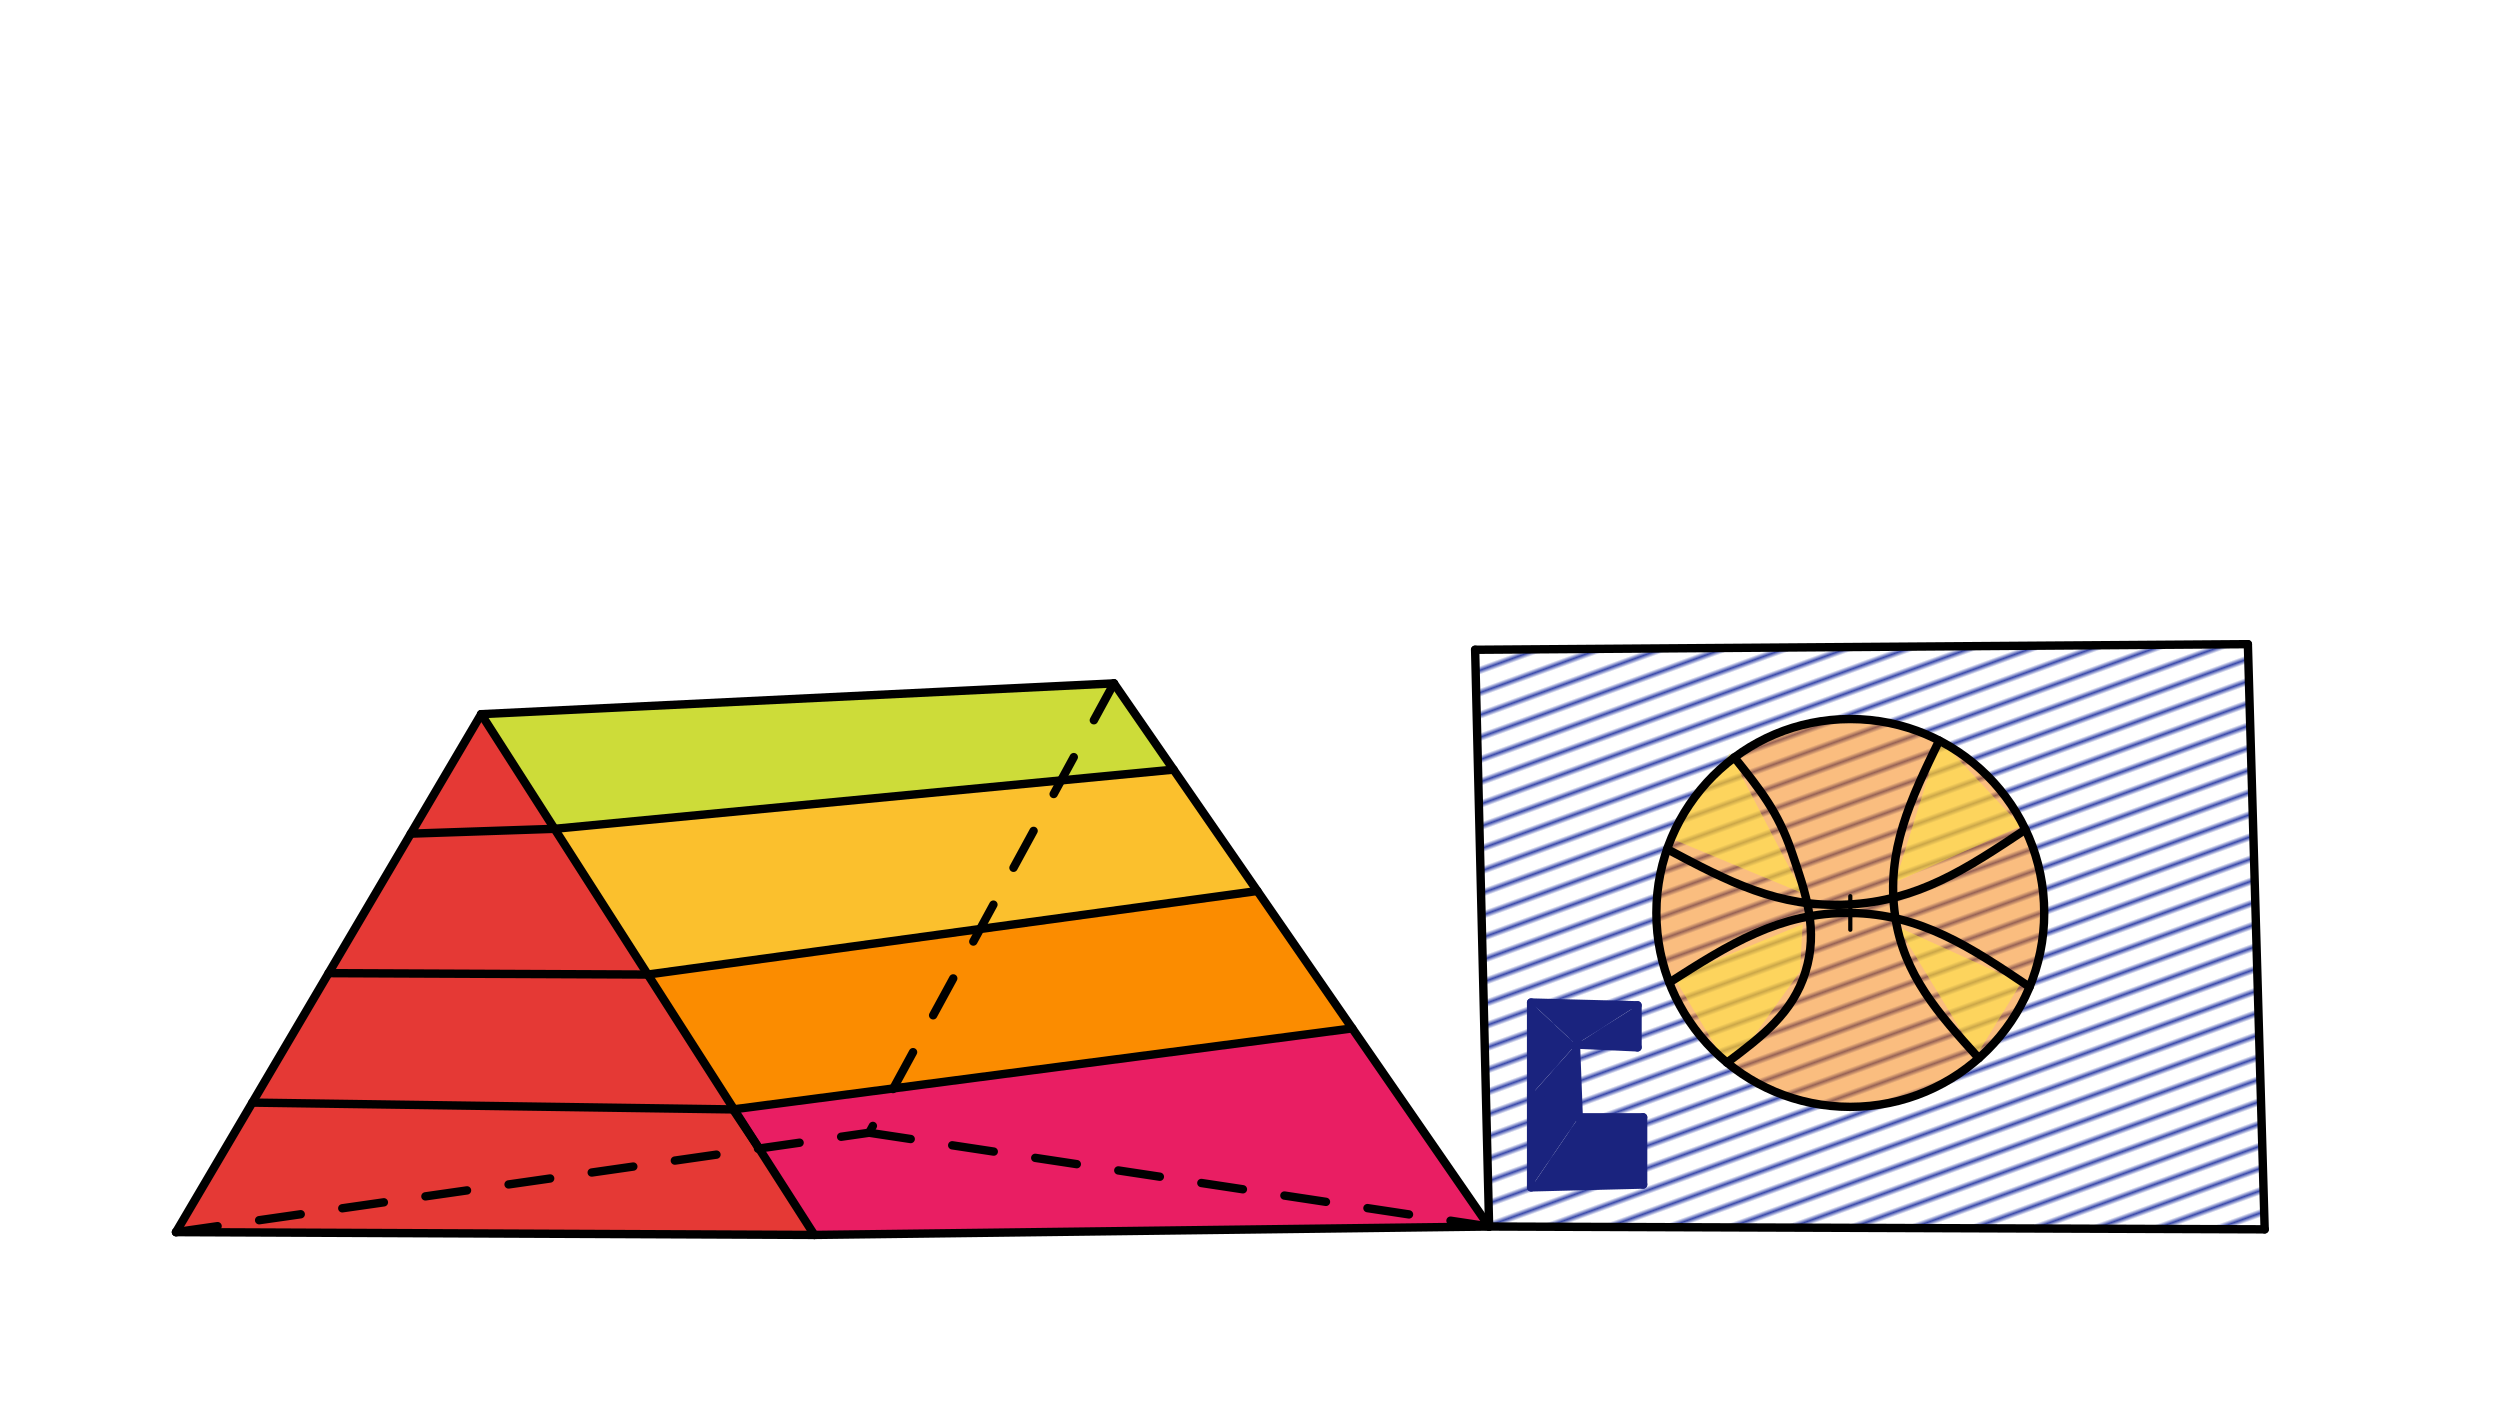 <svg xmlns="http://www.w3.org/2000/svg" class="svg--1it" height="100%" preserveAspectRatio="xMidYMid meet" viewBox="0 0 595.276 334.488" width="100%"><defs><marker id="marker-arrow" markerHeight="16" markerUnits="userSpaceOnUse" markerWidth="24" orient="auto-start-reverse" refX="24" refY="4" viewBox="0 0 24 8"><path d="M 0 0 L 24 4 L 0 8 z" stroke="inherit"></path></marker></defs><g class="aux-layer--1FB"><g class="element--2qn"><defs><pattern height="5" id="fill_123_598dsd__pattern-stripes" patternTransform="rotate(-90)" patternUnits="userSpaceOnUse" width="5"><rect fill="#CC0000" height="1" transform="translate(0,0)" width="5"></rect></pattern></defs><g fill="url(#fill_123_598dsd__pattern-stripes)"></g></g><g class="element--2qn"><defs><pattern height="5" id="fill_124_d7s0un__pattern-stripes" patternTransform="rotate(-20)" patternUnits="userSpaceOnUse" width="5"><rect fill="#3949AB" height="1" transform="translate(0,0)" width="5"></rect></pattern></defs><g fill="url(#fill_124_d7s0un__pattern-stripes)"></g></g><g class="element--2qn"><defs><pattern height="5" id="fill_304_ealrsj__pattern-stripes" patternTransform="rotate(-20)" patternUnits="userSpaceOnUse" width="5"><rect fill="#3949AB" height="1" transform="translate(0,0)" width="5"></rect></pattern></defs><g fill="url(#fill_304_ealrsj__pattern-stripes)"><path d="M 354.575 292.05 L 539.242 292.717 L 535.242 153.383 L 351.242 154.717 L 354.575 292.05 Z" stroke="none"></path></g></g></g><g class="main-layer--3Vd"><g class="element--2qn"><g fill="#F57C00" opacity="0.5"><path d="M 442.575 245.383 L 442.575 245.383 L 437.242 247.383 Z" stroke="none"></path></g></g><g class="element--2qn"><g fill="#F57C00" opacity="0.5"><path d="M 412.575 251.383 L 469.242 250.05 L 449.908 218.717 L 433.908 218.717 L 395.298 226.439 L 395.298 226.439 A 46.174 46.174 0 0 0 473.708 249.542 L 473.708 249.542 L 473.708 249.542 A 46.174 46.174 0 1 0 395.298 226.439 Z" stroke="none"></path></g></g><g class="element--2qn"><g fill="#FFEB3B" opacity="0.5"><path d="M 411.908 254.717 L 398.575 232.717 L 429.242 220.05 L 428.575 231.383 Z" stroke="none"></path></g></g><g class="element--2qn"><g fill="#FFEB3B" opacity="0.5"><path d="M 397.242 199.383 L 411.908 179.383 L 429.242 212.717 L 429.242 212.717 L 429.242 212.717 Z" stroke="none"></path></g></g><g class="element--2qn"><g fill="#FFEB3B" opacity="0.5"><path d="M 433.242 216.717 L 449.242 215.383 Z" stroke="none"></path></g></g><g class="element--2qn"><g fill="#FFEB3B" opacity="01"></g></g><g class="element--2qn"><g fill="#FFEB3B" opacity="0.5"></g></g><g class="element--2qn"><g fill="#FFEB3B" opacity="0.5"><path d="M 451.908 220.717 L 470.575 251.383 L 481.242 234.05 Z" stroke="none"></path></g></g><g class="element--2qn"><g fill="#FFEB3B" opacity="0.5"><path d="M 451.242 210.05 L 461.908 176.05 L 481.242 196.717 Z" stroke="none"></path></g></g><g class="element--2qn"><g fill="#311B92" opacity="1"></g></g><g class="element--2qn"><g fill="#311B92" opacity="1"></g></g><g class="element--2qn"><g fill="#311B92" opacity="1"><path d="M 371.908 284.05 L 369.908 227.383 Z" stroke="none"></path></g></g><g class="element--2qn"><g fill="#311B92" opacity="1"><path d="M 371.908 284.05 L 369.908 227.383 Z" stroke="none"></path></g></g><g class="element--2qn"><g fill="#311B92" opacity="1"><path d="M 503.242 254.383 L 497.242 226.05 L 503.242 254.383 Z" stroke="none"></path></g></g><g class="element--2qn"><g fill="#311B92" opacity="1"><path d="M 503.242 254.383 L 496.575 226.717 L 503.242 254.383 Z" stroke="none"></path></g></g><g class="element--2qn"><g fill="#311B92" opacity="1"><path d="M 503.242 254.383 L 503.242 240.05 L 503.242 254.383 Z" stroke="none"></path></g></g><g class="element--2qn"><g fill="#311B92" opacity="1"><path d="M 502.575 238.717 L 497.242 226.05 L 502.575 238.717 Z" stroke="none"></path></g></g><g class="element--2qn"><g fill="#311B92" opacity="1"><path d="M 497.908 282.05 L 511.908 260.717 L 511.908 260.717 L 511.908 260.717 Z" stroke="none"></path></g></g><g class="element--2qn"><g fill="#311B92" opacity="1"><path d="M 520.575 258.05 L 498.575 279.383 L 520.575 258.05 Z" stroke="none"></path></g></g><g class="element--2qn"><g fill="#E53935" opacity="1"><path d="M 114.575 170.05 L 97.81 198.504 L 132.042 197.352 L 132.042 197.352 L 132.042 197.352 L 132.042 197.352 L 120.664 179.567 L 114.575 170.05 Z" stroke="none"></path></g></g><g class="element--2qn"><g fill="#E53935" opacity="1"><path d="M 78.242 231.717 L 154.242 232.05 L 132.042 197.352 L 97.81 198.504 L 97.81 198.504 L 97.81 198.504 L 78.242 231.717 Z" stroke="none"></path></g></g><g class="element--2qn"><g fill="#E53935" opacity="1"><path d="M 60.079 262.543 L 174.768 264.133 L 154.242 232.05 L 78.242 231.717 L 60.079 262.543 Z" stroke="none"></path></g></g><g class="element--2qn"><g fill="#E53935" opacity="1"><path d="M 41.908 293.383 L 193.908 294.05 L 174.768 264.133 L 60.079 262.543 L 41.908 293.383 Z" stroke="none"></path></g></g><g class="element--2qn"><g fill="#CDDC39" opacity="1"><path d="M 132.042 197.352 L 279.428 183.255 L 265.242 162.717 L 114.575 170.05 L 132.042 197.352 Z" stroke="none"></path></g></g><g class="element--2qn"><g fill="#FBC02D" opacity="1"><path d="M 154.242 232.05 L 299.389 212.154 L 279.428 183.255 L 132.042 197.352 L 154.242 232.05 Z" stroke="none"></path></g></g><g class="element--2qn"><g fill="#FB8C00" opacity="1"><path d="M 174.768 264.133 L 321.986 244.869 L 299.389 212.154 L 154.242 232.05 L 174.768 264.133 Z" stroke="none"></path></g></g><g class="element--2qn"><g fill="#E91E63" opacity="1"><path d="M 193.908 294.05 L 354.575 292.05 L 321.986 244.869 L 174.768 264.133 L 193.908 294.05 Z" stroke="none"></path></g></g><g class="element--2qn"><g fill="#1A237E" opacity="1"><path d="M 495.908 278.05 L 520.575 258.717 L 495.908 278.05 Z" stroke="none"></path></g></g><g class="element--2qn"><g fill="#1A237E" opacity="1"><path d="M 503.242 270.717 L 515.242 250.717 L 515.242 250.717 L 503.242 270.717 Z" stroke="none"></path></g></g><g class="element--2qn"><g fill="#1A237E" opacity="1"><path d="M 364.575 282.717 L 391.242 282.05 L 391.242 266.05 L 375.908 266.05 L 364.575 282.717 Z" stroke="none"></path></g></g><g class="element--2qn"><g fill="#1A237E" opacity="1"><path d="M 364.575 282.717 L 375.908 266.05 L 364.575 260.717 L 364.575 282.717 Z" stroke="none"></path></g></g><g class="element--2qn"><g fill="#1A237E" opacity="1"><path d="M 375.908 266.05 L 364.575 260.717 L 375.242 248.717 L 375.908 266.05 Z" stroke="none"></path></g></g><g class="element--2qn"><g fill="#1A237E" opacity="1"><path d="M 364.575 260.717 L 375.242 248.717 L 364.575 238.717 L 364.575 260.717 Z" stroke="none"></path></g></g><g class="element--2qn"><g fill="#1A237E" opacity="1"><path d="M 375.242 248.717 L 364.575 238.717 L 389.908 239.383 L 375.242 248.717 Z" stroke="none"></path></g></g><g class="element--2qn"><g fill="#1A237E" opacity="1"><path d="M 375.242 248.717 L 389.908 249.383 L 389.908 249.383 L 375.242 248.717 Z" stroke="none"></path></g></g><g class="element--2qn"><g fill="#1A237E" opacity="1"><path d="M 389.908 239.383 L 389.908 249.383 L 375.242 248.717 L 389.908 239.383 Z" stroke="none"></path></g></g><g class="element--2qn"><line stroke="#000000" stroke-dasharray="none" stroke-linecap="round" stroke-width="2" x1="193.908" x2="354.575" y1="294.05" y2="292.05"></line></g><g class="element--2qn"><line stroke="#000000" stroke-dasharray="none" stroke-linecap="round" stroke-width="2" x1="265.242" x2="354.575" y1="162.717" y2="292.05"></line></g><g class="element--2qn"><line stroke="#000000" stroke-dasharray="none" stroke-linecap="round" stroke-width="2" x1="193.908" x2="114.575" y1="294.05" y2="170.05"></line></g><g class="element--2qn"><line stroke="#000000" stroke-dasharray="none" stroke-linecap="round" stroke-width="2" x1="193.908" x2="41.908" y1="294.05" y2="293.383"></line></g><g class="element--2qn"><line stroke="#000000" stroke-dasharray="none" stroke-linecap="round" stroke-width="2" x1="114.575" x2="41.908" y1="170.05" y2="293.383"></line></g><g class="element--2qn"><line stroke="#000000" stroke-dasharray="none" stroke-linecap="round" stroke-width="2" x1="114.575" x2="265.242" y1="170.05" y2="162.717"></line></g><g class="element--2qn"><line stroke="#000000" stroke-dasharray="10" stroke-linecap="round" stroke-width="2" x1="41.908" x2="206.958" y1="293.383" y2="269.716"></line></g><g class="element--2qn"><line stroke="#000000" stroke-dasharray="10" stroke-linecap="round" stroke-width="2" x1="206.958" x2="354.575" y1="269.716" y2="292.05"></line></g><g class="element--2qn"><line stroke="#000000" stroke-dasharray="10" stroke-linecap="round" stroke-width="2" x1="265.242" x2="206.958" y1="162.717" y2="269.716"></line></g><g class="element--2qn"><line stroke="#000000" stroke-dasharray="none" stroke-linecap="round" stroke-width="2" x1="354.575" x2="539.242" y1="292.05" y2="292.717"></line></g><g class="element--2qn"><line stroke="#000000" stroke-dasharray="none" stroke-linecap="round" stroke-width="2" x1="354.575" x2="351.242" y1="292.05" y2="154.717"></line></g><g class="element--2qn"><line stroke="#000000" stroke-dasharray="none" stroke-linecap="round" stroke-width="2" x1="351.242" x2="535.242" y1="154.717" y2="153.383"></line></g><g class="element--2qn"><line stroke="#000000" stroke-dasharray="none" stroke-linecap="round" stroke-width="2" x1="535.242" x2="539.242" y1="153.383" y2="292.717"></line></g><g class="element--2qn"><g class="center--1s5"><line x1="436.575" y1="217.383" x2="444.575" y2="217.383" stroke="#000000" stroke-width="1" stroke-linecap="round"></line><line x1="440.575" y1="213.383" x2="440.575" y2="221.383" stroke="#000000" stroke-width="1" stroke-linecap="round"></line><circle class="hit--230" cx="440.575" cy="217.383" r="4" stroke="none" fill="transparent"></circle></g><circle cx="440.575" cy="217.383" fill="none" r="46.174" stroke="#000000" stroke-dasharray="none" stroke-width="2"></circle></g><g class="element--2qn"><path d="M 411.222 253.026 C 419.456 246.826, 426.88 241.235, 429.908 231.383 C 432.965 221.44, 430.135 213.072, 426.575 202.717 C 423.348 193.329, 419.179 188.117, 412.979 180.364" fill="none" stroke="#000000" stroke-linecap="round" stroke-width="2"></path></g><g class="element--2qn"><path d="M 471.168 251.967 C 461.592 241.382, 453.267 232.18, 451.242 218.05 C 449.028 202.602, 454.938 190.391, 461.736 176.344" fill="none" stroke="#000000" stroke-linecap="round" stroke-width="2"></path></g><g class="element--2qn"><path d="M 397.479 233.959 C 411.64 224.925, 423.779 217.18, 440.575 217.383 C 457.371 217.587, 469.319 225.623, 483.257 234.998" fill="none" stroke="#000000" stroke-linecap="round" stroke-width="2"></path></g><g class="element--2qn"><line stroke="#000000" stroke-dasharray="none" stroke-linecap="round" stroke-width="2" x1="60.079" x2="174.543" y1="262.543" y2="264.162"></line></g><g class="element--2qn"><line stroke="#000000" stroke-dasharray="none" stroke-linecap="round" stroke-width="2" x1="78.242" x2="154.242" y1="231.717" y2="232.05"></line></g><g class="element--2qn"><line stroke="#000000" stroke-dasharray="none" stroke-linecap="round" stroke-width="2" x1="180.745" x2="174.543" y1="273.475" y2="264.162"></line></g><g class="element--2qn"><line stroke="#000000" stroke-dasharray="none" stroke-linecap="round" stroke-width="2" x1="174.543" x2="321.986" y1="264.162" y2="244.869"></line></g><g class="element--2qn"><line stroke="#000000" stroke-dasharray="none" stroke-linecap="round" stroke-width="2" x1="154.242" x2="299.389" y1="232.05" y2="212.154"></line></g><g class="element--2qn"><line stroke="#000000" stroke-dasharray="none" stroke-linecap="round" stroke-width="2" x1="132.042" x2="279.428" y1="197.352" y2="183.255"></line></g><g class="element--2qn"><line stroke="#000000" stroke-dasharray="none" stroke-linecap="round" stroke-width="2" x1="97.81" x2="132.042" y1="198.504" y2="197.352"></line></g><g class="element--2qn"><path d="M 396.973 202.189 C 411.53 209.897, 423.457 216.213, 439.908 215.383 C 456.743 214.535, 468.236 206.877, 482.263 197.532" fill="none" stroke="#000000" stroke-linecap="round" stroke-width="2"></path></g><g class="element--2qn"><line stroke="#1A237E" stroke-dasharray="none" stroke-linecap="round" stroke-width="2" x1="364.575" x2="364.575" y1="282.717" y2="238.717"></line></g><g class="element--2qn"><line stroke="#1A237E" stroke-dasharray="none" stroke-linecap="round" stroke-width="2" x1="364.575" x2="391.242" y1="282.717" y2="282.05"></line></g><g class="element--2qn"><line stroke="#1A237E" stroke-dasharray="none" stroke-linecap="round" stroke-width="2" x1="391.242" x2="391.242" y1="282.05" y2="266.05"></line></g><g class="element--2qn"><line stroke="#1A237E" stroke-dasharray="none" stroke-linecap="round" stroke-width="2" x1="391.242" x2="375.908" y1="266.05" y2="266.05"></line></g><g class="element--2qn"><line stroke="#1A237E" stroke-dasharray="none" stroke-linecap="round" stroke-width="2" x1="364.575" x2="389.908" y1="238.717" y2="239.383"></line></g><g class="element--2qn"><line stroke="#1A237E" stroke-dasharray="none" stroke-linecap="round" stroke-width="2" x1="389.908" x2="389.908" y1="239.383" y2="249.383"></line></g><g class="element--2qn"><line stroke="#1A237E" stroke-dasharray="none" stroke-linecap="round" stroke-width="2" x1="389.908" x2="375.242" y1="249.383" y2="248.717"></line></g><g class="element--2qn"><line stroke="#1A237E" stroke-dasharray="none" stroke-linecap="round" stroke-width="2" x1="375.242" x2="375.908" y1="248.717" y2="266.05"></line></g><g class="element--2qn"><line stroke="#1A237E" stroke-dasharray="none" stroke-linecap="round" stroke-width="2" x1="375.908" x2="364.575" y1="266.05" y2="260.717"></line></g></g><g class="snaps-layer--2PT"></g><g class="temp-layer--rAP"></g></svg>